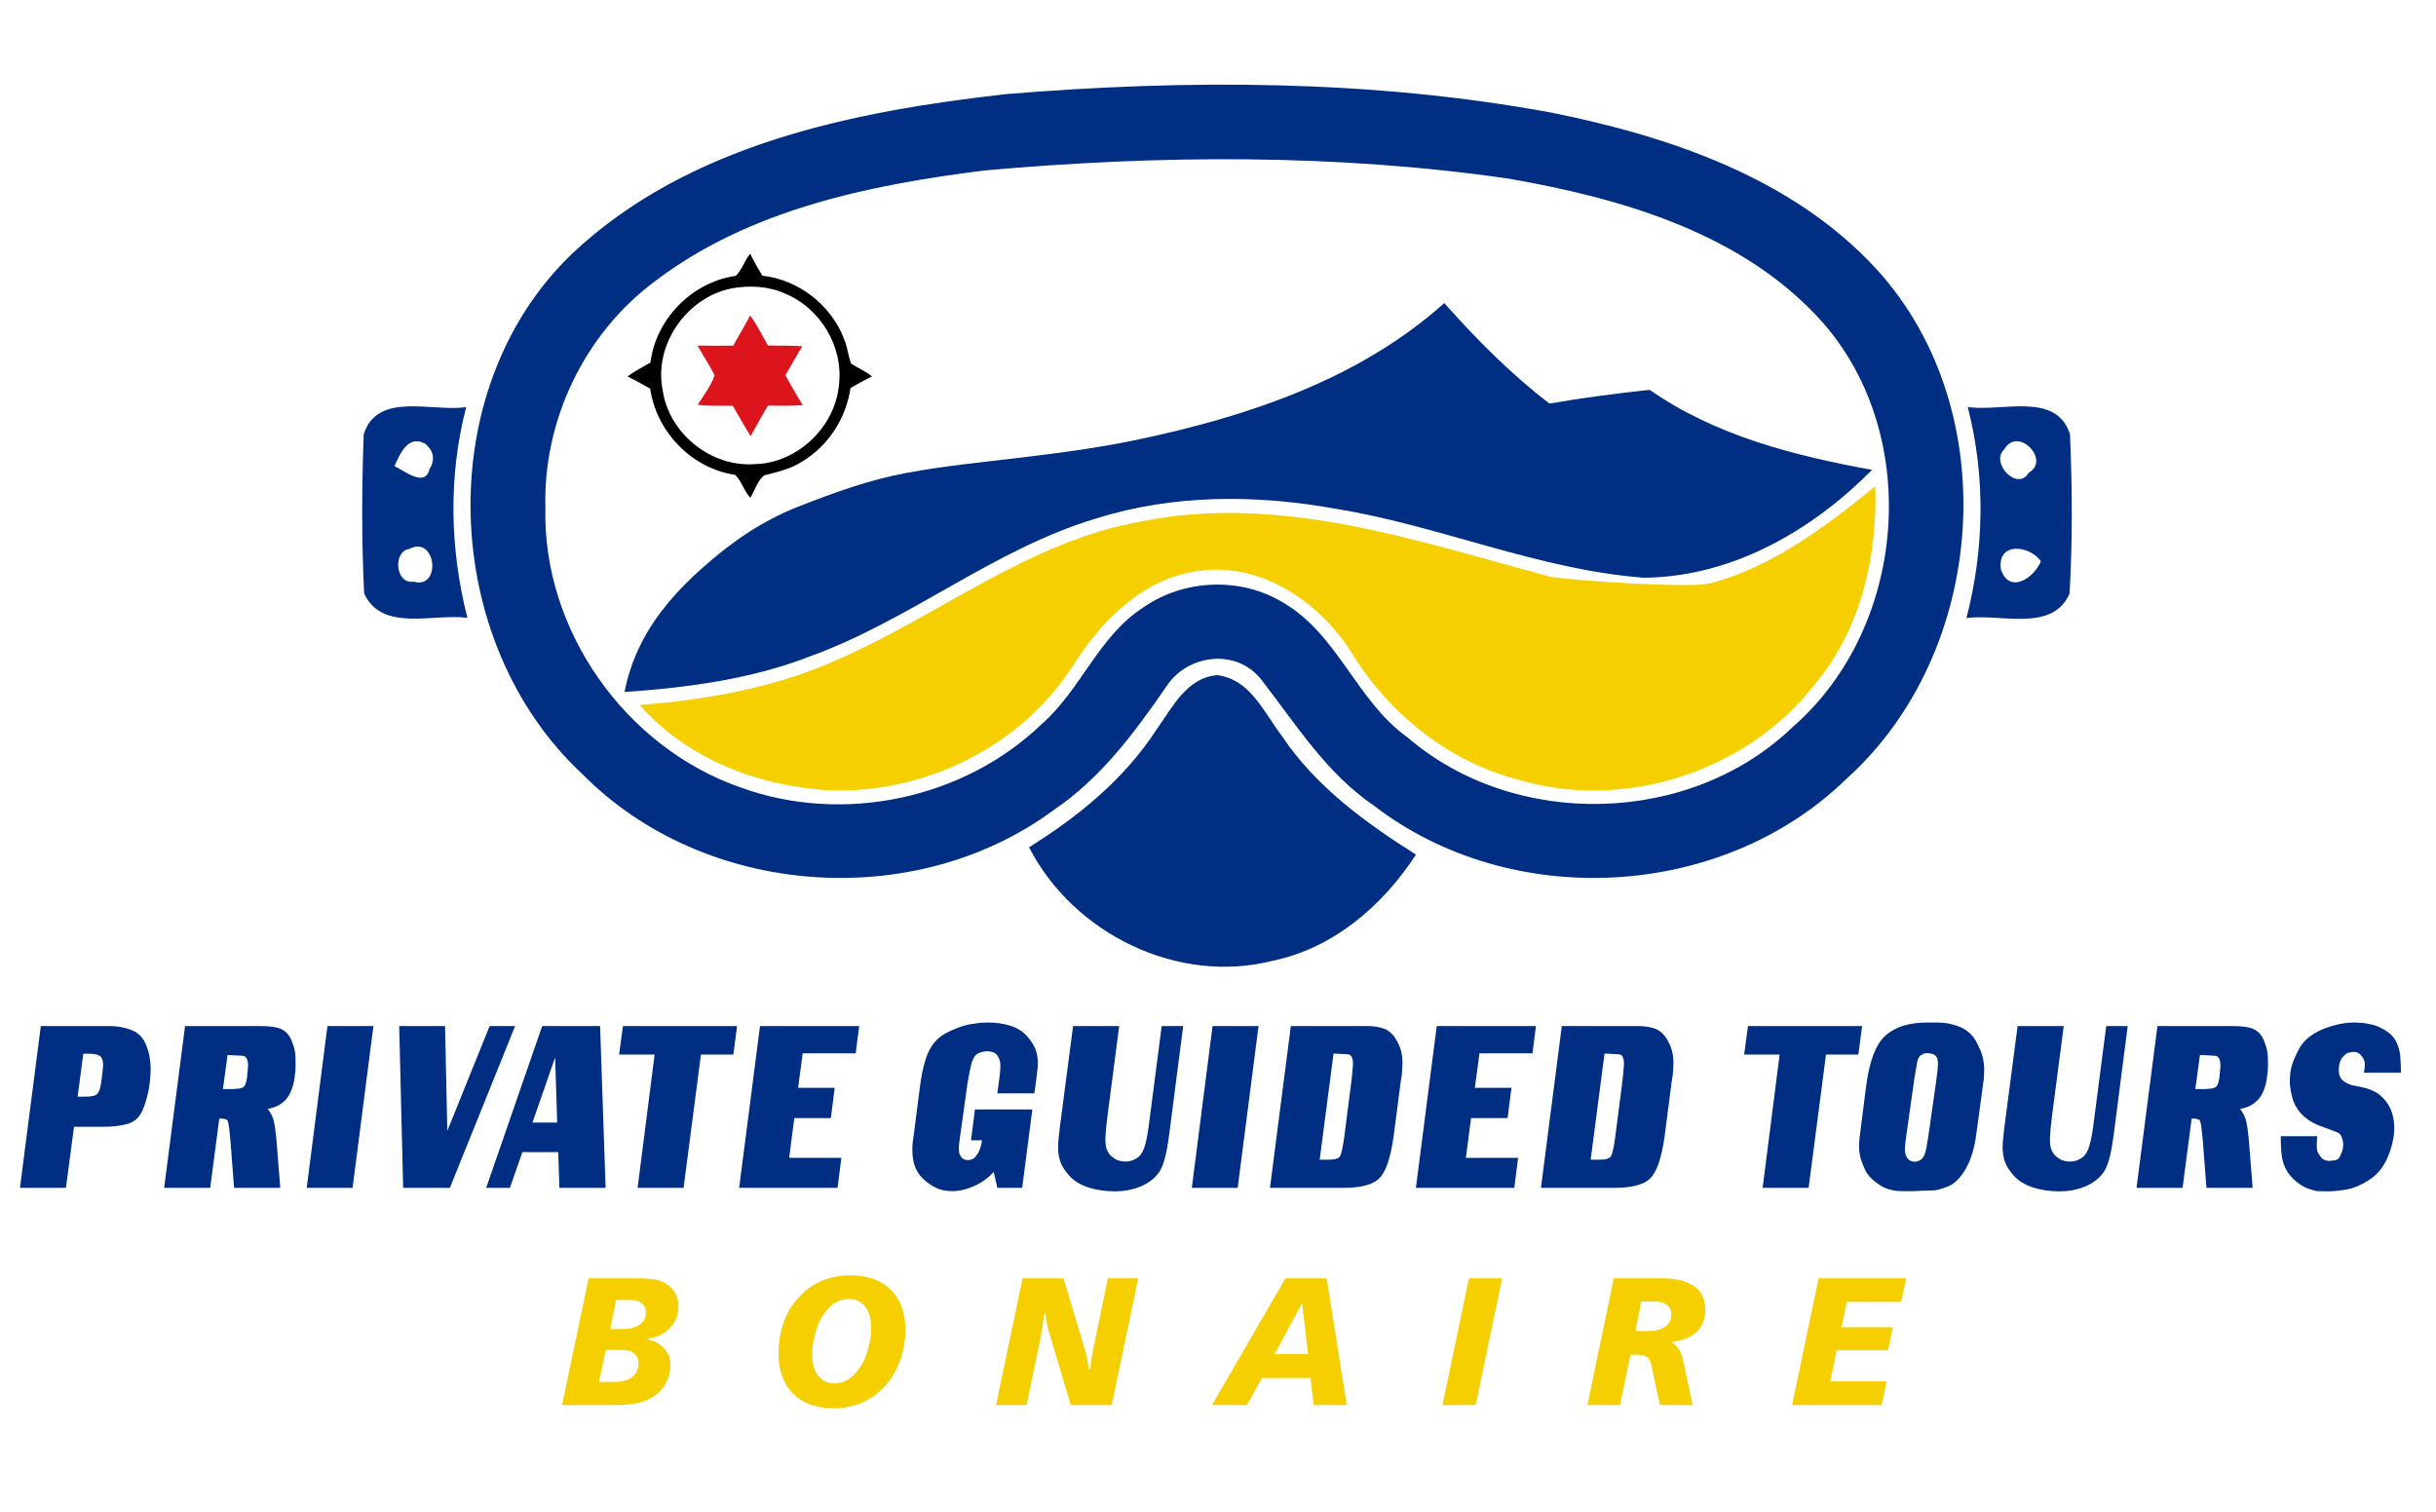 <?xml version="1.0" encoding="UTF-8" standalone="no"?>
<svg
   width="725"
   height="450"
   viewBox="0 0 543.75 337.5"
   version="1.2"
   id="svg11435"
   sodipodi:docname="private-guided-tours-logo-snorkeling-bonaire.svg"
   inkscape:version="1.1.2 (b8e25be833, 2022-02-05)"
   xmlns:inkscape="http://www.inkscape.org/namespaces/inkscape"
   xmlns:sodipodi="http://sodipodi.sourceforge.net/DTD/sodipodi-0.dtd"
   xmlns:xlink="http://www.w3.org/1999/xlink"
   xmlns="http://www.w3.org/2000/svg"
   xmlns:svg="http://www.w3.org/2000/svg">
  <sodipodi:namedview
     id="namedview11437"
     pagecolor="#505050"
     bordercolor="#eeeeee"
     borderopacity="1"
     inkscape:pageshadow="0"
     inkscape:pageopacity="0"
     inkscape:pagecheckerboard="0"
     inkscape:document-units="pt"
     showgrid="false"
     width="1099pt"
     units="px"
     inkscape:zoom="0.78409091"
     inkscape:cx="355.18841"
     inkscape:cy="295.88406"
     inkscape:window-width="1920"
     inkscape:window-height="1017"
     inkscape:window-x="-8"
     inkscape:window-y="32"
     inkscape:window-maximized="1"
     inkscape:current-layer="svg11435" />
  <defs
     id="defs11346">
    <g
       id="g11344">
      <symbol
         overflow="visible"
         id="glyph0-0">
        <path
           style="stroke:none"
           d="M 2.312,0 V -50.078 H 35.047 V 0 Z m 30.422,-3.094 v -43.875 H 4.625 v 43.875 z m 0,0"
           id="path11272" />
      </symbol>
      <symbol
         overflow="visible"
         id="glyph0-1">
        <path
           style="stroke:none"
           d="M 4.391,-36.125 H 19.656 c 1.789,0 3.445,0.297 4.969,0.891 1.531,0.586 2.625,1.703 3.281,3.359 0.664,1.656 1,3.43 1,5.312 0,1.461 -0.141,2.992 -0.422,4.594 -0.137,0.73 -0.32,1.492 -0.547,2.281 -0.219,0.793 -0.5,1.586 -0.844,2.375 -0.656,1.555 -1.746,2.559 -3.266,3.016 C 22.316,-13.848 20.438,-13.625 18.188,-13.625 H 11.797 L 10,0 H -0.266 Z m 8.219,15.766 h 1.531 c 1.02,0 1.758,-0.078 2.219,-0.234 0.789,-0.188 1.301,-1.219 1.531,-3.094 l 0.297,-2.422 0.109,-1.281 c 0,-1.062 -0.246,-1.75 -0.734,-2.062 -0.492,-0.32 -1.277,-0.484 -2.359,-0.484 H 13.875 Z m 0,0"
           id="path11275" />
      </symbol>
      <symbol
         overflow="visible"
         id="glyph0-2">
        <path
           style="stroke:none"
           d="m 4.562,-36.125 h 16.422 c 2.645,0 4.43,0.281 5.359,0.844 0.938,0.562 1.613,1.391 2.031,2.484 0.414,1.086 0.66,1.922 0.734,2.516 0.082,0.594 0.125,1.336 0.125,2.219 0,0.938 -0.016,1.602 -0.047,1.984 -0.031,0.375 -0.117,1.027 -0.25,1.953 -0.137,0.93 -0.422,1.871 -0.859,2.828 C 27.648,-20.336 27,-19.531 26.125,-18.875 c -0.875,0.648 -1.914,1.062 -3.109,1.25 0.676,0.906 1.117,1.777 1.328,2.609 0.207,0.836 0.398,2.121 0.578,3.859 L 25.812,0 H 15.5 l -0.781,-10.156 c -0.25,-2.852 -0.465,-4.445 -0.641,-4.781 -0.137,-0.363 -0.762,-0.547 -1.875,-0.547 L 10.172,0 h -10.281 z m 8.453,14.078 h 1.641 c 1.633,0 2.633,-0.172 3,-0.516 0.375,-0.352 0.629,-1.109 0.766,-2.266 l 0.203,-2.469 c 0,-1.332 -0.387,-2.062 -1.156,-2.188 l -3.422,-0.172 z m 0,0"
           id="path11278" />
      </symbol>
      <symbol
         overflow="visible"
         id="glyph0-3">
        <path
           style="stroke:none"
           d="M 4.484,-36.125 H 14.75 L 10.094,0 H -0.141 Z m 0,0"
           id="path11281" />
      </symbol>
      <symbol
         overflow="visible"
         id="glyph0-4">
        <path
           style="stroke:none"
           d="m 13.297,-36.125 0.5,23.406 L 23.25,-36.125 h 5.688 L 14.375,0 H 3.938 l -0.875,-36.125 z m 0,0"
           id="path11284" />
      </symbol>
      <symbol
         overflow="visible"
         id="glyph0-5">
        <path
           style="stroke:none"
           d="M 10.875,-36.125 H 23.797 L 25.031,0 h -10.312 l -0.266,-7.969 h -8 L 3.672,0 H -1.625 Z m 2.891,7.016 -5.062,14.531 h 5.516 z m 0,0"
           id="path11287" />
      </symbol>
      <symbol
         overflow="visible"
         id="glyph0-6">
        <path
           style="stroke:none"
           d="M 28.703,-36.125 27.875,-29.75 H 20.641 L 16.766,0 H 6.5 l 3.797,-29.75 H 2.375 l 0.859,-6.375 z m 0,0"
           id="path11290" />
      </symbol>
      <symbol
         overflow="visible"
         id="glyph0-7">
        <path
           style="stroke:none"
           d="m 4.312,-36.125 h 22.141 l -0.781,6.094 H 13.844 l -1.031,7.703 h 8.172 l -0.859,6.75 h -8.156 l -1.156,8.875 H 22.469 L 21.625,0 H -0.344 Z m 0,0"
           id="path11293" />
      </symbol>
      <symbol
         overflow="visible"
         id="glyph0-8">
        <path
           style="stroke:none"
           d=""
           id="path11296" />
      </symbol>
      <symbol
         overflow="visible"
         id="glyph0-9">
        <path
           style="stroke:none"
           d="m 27.781,-21.094 h -8.266 l 0.312,-2.328 0.266,-2.047 0.109,-1.641 c 0,-0.551 -0.055,-1 -0.156,-1.344 -0.105,-0.352 -0.273,-0.703 -0.5,-1.047 -0.23,-0.352 -0.543,-0.602 -0.938,-0.75 -0.398,-0.156 -0.82,-0.234 -1.266,-0.234 -0.387,0 -0.695,0.031 -0.922,0.094 -0.312,0.031 -0.715,0.156 -1.203,0.375 -0.492,0.211 -0.938,0.812 -1.344,1.812 -0.117,0.367 -0.273,0.996 -0.469,1.891 -0.188,0.898 -0.359,1.812 -0.516,2.75 L 11.25,-11.844 l -0.234,1.688 -0.109,1.406 0.109,1.047 c 0.07,0.25 0.25,0.562 0.531,0.938 0.281,0.375 0.77,0.562 1.469,0.562 0.301,0 0.629,-0.07 0.984,-0.219 0.363,-0.156 0.754,-0.582 1.172,-1.281 0.426,-0.695 0.738,-1.664 0.938,-2.906 h -2.469 l 0.875,-6.891 h 12.812 L 25.062,0 h -5.547 l -0.812,-3.547 c -1.211,1.336 -2.656,2.383 -4.344,3.141 -1.688,0.758 -3.324,1.141 -4.906,1.141 -1.043,0 -2.008,-0.148 -2.891,-0.438 -0.887,-0.293 -1.855,-0.852 -2.906,-1.688 -1.055,-0.832 -1.84,-1.812 -2.359,-2.938 -0.5,-1.188 -0.75,-2.523 -0.75,-4.016 0,-0.27 0,-0.531 0,-0.781 0,-0.258 0.02,-0.562 0.062,-0.906 l 0.312,-2.266 1.359,-10.625 c 0.5,-3.582 1.207,-6.227 2.125,-7.938 0.914,-1.719 2.223,-2.992 3.922,-3.828 1.695,-0.844 3.273,-1.43 4.734,-1.766 0.633,-0.113 1.328,-0.219 2.078,-0.312 0.758,-0.094 1.484,-0.141 2.172,-0.141 1.945,0 3.664,0.246 5.156,0.734 1.5,0.48 2.711,1.242 3.641,2.281 0.926,1.031 1.566,2.027 1.922,2.984 0.352,0.949 0.531,1.969 0.531,3.062 0,0.586 -0.07,1.359 -0.203,2.328 L 28.125,-23.594 Z m 0,0"
           id="path11299" />
      </symbol>
      <symbol
         overflow="visible"
         id="glyph0-10">
        <path
           style="stroke:none"
           d="m 4.562,-36.125 h 10.297 l -2.578,19.766 -0.344,2.969 -0.172,2.406 c 0,0.824 0.066,1.5 0.203,2.031 0.133,0.531 0.406,1.059 0.812,1.578 0.383,0.418 0.906,0.797 1.562,1.141 0.32,0.117 0.629,0.203 0.922,0.266 0.289,0.062 0.641,0.094 1.047,0.094 0.414,0 0.797,-0.047 1.141,-0.141 0.352,-0.094 0.734,-0.258 1.141,-0.5 0.77,-0.395 1.359,-1.129 1.766,-2.203 0.414,-1.082 0.781,-2.789 1.094,-5.125 L 24.344,-36.125 h 4.797 l -3.172,24.594 c -0.469,3.555 -1.094,6.055 -1.875,7.5 -0.781,1.438 -2.117,2.617 -4,3.531 -0.949,0.43 -1.922,0.742 -2.922,0.953 -1,0.219 -2.109,0.328 -3.328,0.328 C 11.75,0.781 9.805,0.492 8.016,-0.078 6.234,-0.66 4.832,-1.504 3.812,-2.609 2.789,-3.723 2.102,-4.773 1.75,-5.766 1.395,-6.754 1.219,-7.836 1.219,-9.016 l 0.047,-1.375 0.359,-3.281 z m 0,0"
           id="path11302" />
      </symbol>
      <symbol
         overflow="visible"
         id="glyph0-11">
        <path
           style="stroke:none"
           d="m 4.516,-36.125 h 16.844 c 1.531,0 2.812,0.184 3.844,0.547 1.039,0.367 1.922,1.094 2.641,2.188 0.633,1.031 1.055,1.965 1.266,2.797 0.219,0.836 0.328,1.734 0.328,2.703 l -0.094,1.828 c 0,0.492 -0.094,1.219 -0.281,2.188 l -1.625,12.531 c -0.68,4.711 -1.73,7.777 -3.156,9.203 C 22.852,-0.711 20.195,0 16.312,0 H -0.141 Z m 6.438,29.844 h 1.969 c 1.332,0 2.172,-0.234 2.516,-0.703 0.344,-0.477 0.68,-1.961 1.016,-4.453 l 1.641,-12.844 0.172,-1.734 0.125,-1.688 c 0,-1.238 -0.34,-1.938 -1.016,-2.094 l -3.328,-0.188 z m 0,0"
           id="path11305" />
      </symbol>
      <symbol
         overflow="visible"
         id="glyph0-12">
        <path
           style="stroke:none"
           d="M 8.156,0.547 C 7.52,0.453 6.922,0.285 6.359,0.047 5.797,-0.191 5.18,-0.555 4.516,-1.047 3.273,-1.93 2.406,-2.895 1.906,-3.938 c -0.5,-1.051 -0.875,-2.047 -1.125,-2.984 -0.094,-0.457 -0.164,-0.883 -0.203,-1.281 -0.043,-0.395 -0.062,-0.863 -0.062,-1.406 l 0.094,-1.422 1.5,-11.797 c 0.75,-5.613 2.211,-9.363 4.391,-11.25 2.176,-1.883 5.234,-2.828 9.172,-2.828 h 2.422 c 1.719,0 3.363,0.328 4.938,0.984 1.57,0.648 2.77,1.715 3.594,3.203 0.75,1.375 1.25,2.547 1.5,3.516 0.082,0.398 0.156,0.844 0.219,1.344 0.07,0.5 0.109,0.996 0.109,1.484 l -0.094,2.047 -0.312,2.359 -1.391,10.172 c -0.406,3.031 -1.18,5.539 -2.312,7.516 -1.137,1.969 -2.418,3.277 -3.844,3.922 -0.793,0.305 -1.477,0.535 -2.047,0.703 -0.562,0.164 -1.094,0.25 -1.594,0.25 -0.793,0 -1.512,0.016 -2.156,0.047 -0.648,0.031 -1.25,0.062 -1.812,0.094 H 10.344 c -0.438,0 -0.828,-0.012 -1.172,-0.031 C 8.836,0.691 8.5,0.641 8.156,0.547 Z M 12.859,-24.375 11.125,-12.125 c -0.25,1.68 -0.375,2.867 -0.375,3.562 0,0.824 0.195,1.484 0.594,1.984 0.395,0.5 0.941,0.75 1.641,0.75 0.344,0 0.734,-0.117 1.172,-0.359 0.445,-0.25 0.785,-0.691 1.016,-1.328 0.238,-0.633 0.508,-1.973 0.812,-4.016 L 17.75,-23.969 18.047,-26.375 18.125,-27.703 c 0,-0.727 -0.102,-1.234 -0.297,-1.516 -0.188,-0.289 -0.5,-0.516 -0.938,-0.672 l -1.078,-0.188 c -0.293,0 -0.516,0.027 -0.672,0.078 -0.148,0.043 -0.406,0.164 -0.781,0.359 -0.375,0.199 -0.664,0.711 -0.859,1.531 z m 0,0"
           id="path11308" />
      </symbol>
      <symbol
         overflow="visible"
         id="glyph0-13">
        <path
           style="stroke:none"
           d="M 27.062,-25.703 H 18.797 C 18.93,-26.43 19,-27.035 19,-27.516 c 0,-0.613 -0.168,-1.156 -0.5,-1.625 -0.324,-0.469 -0.617,-0.77 -0.875,-0.906 -0.262,-0.133 -0.449,-0.219 -0.562,-0.25 -0.117,-0.031 -0.32,-0.047 -0.609,-0.047 L 15.5,-30.203 c -0.293,0.031 -0.656,0.246 -1.094,0.641 -0.43,0.387 -0.742,0.859 -0.938,1.422 -0.188,0.562 -0.281,1.168 -0.281,1.812 0,0.637 0.098,1.172 0.297,1.609 0.207,0.438 0.641,0.852 1.297,1.234 0.664,0.375 1.348,0.609 2.047,0.703 l 0.891,0.188 c 2.039,0.367 3.609,1.012 4.703,1.938 1.102,0.93 1.898,2.008 2.391,3.234 0.5,1.23 0.75,2.59 0.75,4.078 0,1.938 -0.461,4.043 -1.375,6.312 -0.918,2.262 -2.32,4.012 -4.203,5.25 -1.781,1.156 -3.461,1.867 -5.031,2.141 -1.562,0.281 -3.023,0.422 -4.375,0.422 l -2.281,-0.047 -1.125,-0.281 C 5.992,0.117 4.91,-0.43 3.922,-1.203 2.941,-1.984 2.176,-2.828 1.625,-3.734 1.082,-4.648 0.711,-5.656 0.516,-6.75 c -0.188,-1.145 -0.281,-2.738 -0.281,-4.781 h 8.125 l -0.094,1.875 c 0,0.574 0.035,1.027 0.109,1.359 0.082,0.336 0.344,0.797 0.781,1.391 0.445,0.594 1.133,0.891 2.062,0.891 L 12.375,-6.156 c 0.52,-0.082 0.914,-0.453 1.188,-1.109 0.27,-0.656 0.441,-1.133 0.516,-1.438 l 0.094,-1 c 0,-0.457 -0.102,-0.957 -0.297,-1.5 -0.156,-0.551 -0.477,-0.93 -0.953,-1.141 l -2.375,-0.922 -0.719,-0.266 C 8.148,-14.051 6.727,-14.812 5.562,-15.812 c -1.168,-1 -2.027,-2.242 -2.578,-3.734 -0.219,-0.727 -0.398,-1.445 -0.531,-2.156 C 2.316,-22.422 2.25,-23.098 2.25,-23.734 c 0,-1.094 0.109,-2.113 0.328,-3.062 0.207,-1 0.781,-2.398 1.719,-4.203 0.945,-1.812 2.664,-3.266 5.156,-4.359 1.176,-0.477 2.363,-0.852 3.562,-1.125 1.207,-0.281 2.344,-0.422 3.406,-0.422 1.332,0 2.531,0.109 3.594,0.328 1.07,0.211 2.004,0.543 2.797,1 1.539,0.781 2.582,1.734 3.125,2.859 0.52,0.98 0.836,2.039 0.953,3.172 0.113,1.137 0.172,2.418 0.172,3.844 z m 0,0"
           id="path11311" />
      </symbol>
      <symbol
         overflow="visible"
         id="glyph1-0">
        <path
           style="stroke:none"
           d="M 1.641,5.938 V -23.703 H 18.125 V 5.938 Z m 1.844,-1.875 H 16.281 v -25.875 H 3.484 Z m 0,0"
           id="path11314" />
      </symbol>
      <symbol
         overflow="visible"
         id="glyph1-1">
        <path
           style="stroke:none"
           d=""
           id="path11317" />
      </symbol>
      <symbol
         overflow="visible"
         id="glyph2-0">
        <path
           style="stroke:none"
           d="M 2,7.219 V -28.766 H 22 V 7.219 Z M 4.234,4.938 h 15.531 V -26.469 H 4.234 Z m 0,0"
           id="path11320" />
      </symbol>
      <symbol
         overflow="visible"
         id="glyph2-1">
        <path
           style="stroke:none"
           d="M 9.609,-12.312 8.125,-5.172 h 3.328 c 1.75,0 3.098,-0.352 4.047,-1.062 0.945,-0.707 1.422,-1.719 1.422,-3.031 0,-1.02 -0.312,-1.781 -0.938,-2.281 -0.617,-0.508 -1.543,-0.766 -2.781,-0.766 z m 2.312,-11.156 -1.312,6.5 h 2.562 c 1.695,0 3.023,-0.32 3.984,-0.969 0.957,-0.645 1.438,-1.531 1.438,-2.656 0,-0.875 -0.305,-1.57 -0.906,-2.094 -0.594,-0.52 -1.414,-0.781 -2.453,-0.781 z m -6.125,-4.844 h 10.5 c 1.531,0 2.758,0.059 3.688,0.172 0.926,0.117 1.664,0.309 2.219,0.578 1.164,0.531 2.062,1.277 2.688,2.234 0.633,0.961 0.953,2.059 0.953,3.297 0,1.938 -0.672,3.578 -2.016,4.922 -1.344,1.344 -3.102,2.117 -5.266,2.312 1.727,0.336 3.07,1.016 4.031,2.047 0.969,1.023 1.453,2.277 1.453,3.766 0,1.398 -0.305,2.688 -0.906,3.875 -0.594,1.18 -1.453,2.18 -2.578,3 C 19.52,-1.367 18.301,-0.832 16.906,-0.5 15.52,-0.164 13.578,0 11.078,0 H -0.125 Z m 0,0"
           id="path11323" />
      </symbol>
      <symbol
         overflow="visible"
         id="glyph2-2">
        <path
           style="stroke:none"
           d="m 22.078,-17.219 c 0,-2.062 -0.445,-3.656 -1.328,-4.781 -0.887,-1.133 -2.137,-1.703 -3.75,-1.703 -1.137,0 -2.203,0.34 -3.203,1.016 -0.992,0.68 -1.887,1.672 -2.688,2.984 -0.648,1.074 -1.172,2.383 -1.578,3.922 -0.406,1.531 -0.609,3.027 -0.609,4.484 0,1.992 0.445,3.562 1.344,4.719 0.906,1.148 2.141,1.719 3.703,1.719 1.133,0 2.18,-0.328 3.141,-0.984 0.969,-0.656 1.895,-1.672 2.781,-3.047 0.645,-1.039 1.172,-2.328 1.578,-3.859 0.406,-1.531 0.609,-3.02 0.609,-4.469 z m -4.594,-11.75 c 3.844,0 6.844,1.074 9,3.219 2.164,2.148 3.25,5.125 3.25,8.938 0,2.031 -0.309,4.039 -0.922,6.016 -0.617,1.969 -1.453,3.688 -2.516,5.156 -1.512,2.062 -3.34,3.637 -5.484,4.719 -2.148,1.082 -4.512,1.625 -7.094,1.625 -3.875,0 -6.898,-1.082 -9.062,-3.25 -2.168,-2.176 -3.25,-5.191 -3.25,-9.047 0,-2.02 0.27,-3.961 0.812,-5.828 0.539,-1.875 1.305,-3.504 2.297,-4.891 1.582,-2.227 3.445,-3.895 5.594,-5 2.156,-1.102 4.613,-1.656 7.375,-1.656 z m 0,0"
           id="path11326" />
      </symbol>
      <symbol
         overflow="visible"
         id="glyph2-3">
        <path
           style="stroke:none"
           d="m 5.562,-28.312 h 9.125 L 19,-13.938 c 0.395,1.273 0.695,2.367 0.906,3.281 0.207,0.918 0.359,1.793 0.453,2.625 H 20.688 c 0.051,-0.781 0.156,-1.648 0.312,-2.609 0.156,-0.957 0.367,-2.07 0.641,-3.344 L 24.609,-28.312 H 31.375 L 25.453,0 h -9.125 l -4.719,-15.844 c -0.23,-0.707 -0.422,-1.438 -0.578,-2.188 -0.156,-0.75 -0.273,-1.539 -0.344,-2.375 h -0.297 c -0.125,1.043 -0.262,2.031 -0.406,2.969 -0.148,0.938 -0.305,1.82 -0.469,2.641 L 6.453,0 h -6.812 z m 0,0"
           id="path11329" />
      </symbol>
      <symbol
         overflow="visible"
         id="glyph2-4">
        <path
           style="stroke:none"
           d="M 17.641,-22.766 11.484,-11.375 H 18.969 Z M 13.922,-28.312 H 23.125 L 27.594,0 h -7.359 l -0.719,-6.031 h -10.875 L 5.312,0 h -7.797 z m 0,0"
           id="path11332" />
      </symbol>
      <symbol
         overflow="visible"
         id="glyph2-5">
        <path
           style="stroke:none"
           d="m 5.766,-28.312 h 7.406 L 7.25,0 h -7.406 z m 0,0"
           id="path11335" />
      </symbol>
      <symbol
         overflow="visible"
         id="glyph2-6">
        <path
           style="stroke:none"
           d="m 11.766,-23.125 -1.312,6.609 h 2.641 c 1.719,0 3.047,-0.32 3.984,-0.969 0.938,-0.645 1.406,-1.551 1.406,-2.719 0,-0.969 -0.324,-1.695 -0.969,-2.188 C 16.867,-22.879 15.914,-23.125 14.656,-23.125 Z m -6.125,-5.188 h 10.469 c 3.312,0 5.801,0.59 7.469,1.766 1.664,1.18 2.5,2.93 2.5,5.25 0,2.086 -0.668,3.75 -2,5 -1.324,1.25 -3.203,1.977 -5.641,2.172 0.758,0.48 1.348,1.043 1.766,1.688 0.414,0.648 0.742,1.586 0.984,2.812 L 23.25,0 H 15.953 L 14,-9.109 c -0.18,-0.789 -0.512,-1.344 -1,-1.656 C 12.508,-11.086 11.738,-11.25 10.688,-11.25 H 9.359 L 7.031,0 h -7.266 z m 0,0"
           id="path11338" />
      </symbol>
      <symbol
         overflow="visible"
         id="glyph2-7">
        <path
           style="stroke:none"
           d="M 5.609,-28.312 H 25.156 l -1.109,5.266 H 11.875 L 10.719,-17.375 h 11.453 l -1.062,5.109 H 9.656 l -1.453,6.969 h 12.594 L 19.688,0 h -20 z m 0,0"
           id="path11341" />
      </symbol>
    </g>
  </defs>
  <g
     id="surface269862"
     transform="translate(-278.348,-203.739)">
    <g
       style="fill:#002e82;fill-opacity:1"
       id="g11356">
      <use
         xlink:href="#glyph0-1"
         x="283.068"
         y="468.928"
         id="use11348"
         width="100%"
         height="100%" />
      <use
         xlink:href="#glyph0-2"
         x="315.096"
         y="468.928"
         id="use11350"
         width="100%"
         height="100%" />
      <use
         xlink:href="#glyph0-3"
         x="346.954"
         y="468.928"
         id="use11352"
         width="100%"
         height="100%" />
      <use
         xlink:href="#glyph0-4"
         x="364.396"
         y="468.928"
         id="use11354"
         width="100%"
         height="100%" />
    </g>
    <g
       style="fill:#002e82;fill-opacity:1"
       id="g11360">
      <use
         xlink:href="#glyph0-5"
         x="388.498"
         y="468.928"
         id="use11358"
         width="100%"
         height="100%" />
    </g>
    <g
       style="fill:#002e82;fill-opacity:1"
       id="g11384">
      <use
         xlink:href="#glyph0-6"
         x="414.168"
         y="468.928"
         id="use11362"
         width="100%"
         height="100%" />
      <use
         xlink:href="#glyph0-7"
         x="443.681"
         y="468.928"
         id="use11364"
         width="100%"
         height="100%" />
      <use
         xlink:href="#glyph0-8"
         x="471.39"
         y="468.928"
         id="use11366"
         width="100%"
         height="100%" />
      <use
         xlink:href="#glyph0-9"
         x="481.454"
         y="468.928"
         id="use11368"
         width="100%"
         height="100%" />
      <use
         xlink:href="#glyph0-10"
         x="513.312"
         y="468.928"
         id="use11370"
         width="100%"
         height="100%" />
      <use
         xlink:href="#glyph0-3"
         x="544.524"
         y="468.928"
         id="use11372"
         width="100%"
         height="100%" />
      <use
         xlink:href="#glyph0-11"
         x="561.966"
         y="468.928"
         id="use11374"
         width="100%"
         height="100%" />
      <use
         xlink:href="#glyph0-7"
         x="594.742"
         y="468.928"
         id="use11376"
         width="100%"
         height="100%" />
      <use
         xlink:href="#glyph0-11"
         x="622.453"
         y="468.928"
         id="use11378"
         width="100%"
         height="100%" />
      <use
         xlink:href="#glyph0-8"
         x="655.229"
         y="468.928"
         id="use11380"
         width="100%"
         height="100%" />
      <use
         xlink:href="#glyph0-6"
         x="665.292"
         y="468.928"
         id="use11382"
         width="100%"
         height="100%" />
    </g>
    <g
       style="fill:#002e82;fill-opacity:1"
       id="g11394">
      <use
         xlink:href="#glyph0-12"
         x="692.799"
         y="468.928"
         id="use11386"
         width="100%"
         height="100%" />
      <use
         xlink:href="#glyph0-10"
         x="724.146"
         y="468.928"
         id="use11388"
         width="100%"
         height="100%" />
      <use
         xlink:href="#glyph0-2"
         x="755.359"
         y="468.928"
         id="use11390"
         width="100%"
         height="100%" />
      <use
         xlink:href="#glyph0-13"
         x="787.216"
         y="468.928"
         id="use11392"
         width="100%"
         height="100%" />
    </g>
    <g
       style="fill:#f5cf00;fill-opacity:1"
       id="g11398">
      <use
         xlink:href="#glyph1-1"
         x="377.967"
         y="517.438"
         id="use11396"
         width="100%"
         height="100%" />
    </g>
    <g
       style="fill:#f5cf00;fill-opacity:1"
       id="g11402">
      <use
         xlink:href="#glyph2-1"
         x="403.94"
         y="517.438"
         id="use11400"
         width="100%"
         height="100%" />
    </g>
    <g
       style="fill:#f5cf00;fill-opacity:1"
       id="g11416">
      <use
         xlink:href="#glyph2-2"
         x="450.72"
         y="517.438"
         id="use11404"
         width="100%"
         height="100%" />
      <use
         xlink:href="#glyph2-3"
         x="501.04"
         y="517.438"
         id="use11406"
         width="100%"
         height="100%" />
      <use
         xlink:href="#glyph2-4"
         x="551.36"
         y="517.438"
         id="use11408"
         width="100%"
         height="100%" />
      <use
         xlink:href="#glyph2-5"
         x="600.48"
         y="517.438"
         id="use11410"
         width="100%"
         height="100%" />
      <use
         xlink:href="#glyph2-6"
         x="632.92"
         y="517.438"
         id="use11412"
         width="100%"
         height="100%" />
      <use
         xlink:href="#glyph2-7"
         x="678.68"
         y="517.438"
         id="use11414"
         width="100%"
         height="100%" />
    </g>
    <path
       style="fill:#002e82;fill-opacity:1;fill-rule:nonzero;stroke:none"
       d="m 498.191,241.789 c -25.809,3.219 -52.758,8.738 -73.844,24.891 -15.594,11.668 -24.816,31.012 -24.258,50.453 -0.68,27.312 17.891,53.508 43.602,62.418 22.762,8.281 49.828,2.617 67.262,-14.234 8.715,-7.676 12.684,-19.637 22.66,-26.004 9.055,-6.297 21.719,-6.805 31.137,-1.043 12.227,7.07 16.391,21.961 27.746,30.07 24.043,20.703 63.215,19.734 86.07,-2.348 25.301,-22.082 28.957,-64.594 6.805,-90.066 -17.723,-20.047 -44.742,-27.84 -70.215,-32.297 -38.688,-5.594 -78.082,-5.301 -116.965,-1.84 m 4.82,-17.047 c 40.48,-3.316 81.59,-3.242 121.637,4.141 26.512,5.352 54.016,14.625 72.73,35.133 28.594,31.547 24.5,85.465 -6.949,113.672 -27.746,26.996 -74.812,29.512 -105.438,5.883 -10.609,-7.215 -17.41,-18.184 -25.086,-28.086 -5.52,-7.043 -16.414,-5.762 -21.16,1.453 -7.094,10.289 -14.695,20.582 -25.203,27.648 -31.039,22.953 -78.035,19.492 -105.176,-8.012 -31.812,-29.539 -33.992,-85.855 -2.273,-116.238 25.953,-24.406 62.656,-31.742 96.918,-35.594"
       id="path11418" />
    <path
       style="fill:#002e82;fill-opacity:1;fill-rule:nonzero;stroke:none"
       d="m 646.582,290.77 c -7.48,0.82 -14.961,1.766 -22.371,3.074 -8.617,-6.609 -16.27,-14.332 -23.484,-22.445 -19.031,17.094 -44.137,25.398 -68.758,30.555 -8.555,1.793 -17.227,2.926 -25.895,3.961 -8.484,1.008 -17.012,1.848 -25.41,3.406 -8.297,1.539 -16.266,4.438 -24.098,7.52 -8.219,3.227 -14.879,7.867 -21.465,13.715 -5.242,4.652 -10.008,9.945 -13.293,16.184 -1.145,2.164 -2.098,4.43 -2.844,6.762 -0.496,1.547 -0.898,3.125 -1.203,4.723 14.066,-0.969 28.254,-2.836 41.5,-7.992 22.25,-8.062 40.918,-23.871 63.676,-30.723 17.309,-5.449 35.879,-5.398 53.602,-2.18 23.172,3.754 45.035,13.559 68.594,15.375 h 0.969 c 19.32,-0.461 36.824,-10.629 50.117,-24.066 -17.336,-3.148 -34.988,-7.629 -49.637,-17.867"
       id="path11420" />
    <path
       style="fill:#002e82;fill-opacity:1;fill-rule:nonzero;stroke:none"
       d="m 369.629,326.309 c -3.605,0.559 -3.051,7.918 1.02,7.289 6.316,1.816 5.105,-10.508 -1.02,-7.289 m -3.242,-18.496 c 2.227,0.945 6.801,4.914 7.844,0.652 1.285,-2.129 0.945,-4.016 -0.969,-5.664 -3.852,-2.129 -5.641,2.348 -6.875,5.012 m -6.852,-7.094 c 3.027,-9.707 15.469,-4.914 22.879,-6.102 -4.02,15.422 -3.656,31.668 0.266,47.066 -7.434,-1.062 -19.055,3.293 -23.047,-5.445 -0.582,-11.816 -0.535,-23.703 -0.098,-35.52"
       id="path11422" />
    <path
       style="fill:#002e82;fill-opacity:1;fill-rule:nonzero;stroke:none"
       d="m 724.98,330.887 c 1.91,5.617 7.434,1.863 8.934,-1.863 -2.664,-3.656 -9.855,-4.336 -8.934,1.863 m 0.75,-26.824 c -3.242,2.953 2.953,9.562 5.496,5.18 4.914,-2.809 -2.492,-10.461 -5.496,-5.18 m -8.16,-9.469 c 7.387,1.188 19.879,-3.559 22.832,6.148 0.508,11.793 0.582,23.703 -0.098,35.52 -3.848,8.789 -15.664,4.383 -23.023,5.473 3.996,-15.398 4.285,-31.695 0.289,-47.141"
       id="path11424" />
    <path
       style="fill:#002e82;fill-opacity:1;fill-rule:nonzero;stroke:none"
       d="m 536.496,366.621 c 3.508,-4.867 6.727,-11.594 13.531,-12.152 7.41,0.871 10.508,8.449 14.504,13.656 7.531,11.234 18.617,19.293 29.879,26.414 -7.387,11.355 -18.379,20.871 -31.914,23.676 -21.23,5.449 -44.57,-6.027 -54.449,-25.324 11.016,-6.852 21.328,-15.277 28.449,-26.27"
       id="path11426" />
    <path
       style="fill:#f5cf00;fill-opacity:1;fill-rule:nonzero;stroke:none"
       d="m 660.145,333.965 c 13.836,-3.684 25.781,-12.695 36.801,-21.672 0.457,15.496 -3.102,31.547 -13.125,43.75 -14.914,19.609 -42.152,28.738 -65.855,21.961 -15.734,-3.875 -29.297,-14.555 -37.746,-28.258 -7.02,-11.305 -19.777,-20.238 -33.578,-18.641 -12.711,1.332 -22.398,11.039 -28.859,21.355 -11.672,18.156 -33.535,28.762 -54.938,27.672 -15.566,-0.992 -31.281,-7.117 -41.715,-19.008 15.129,-1.16 30.312,-3.871 44.234,-10.145 22.66,-9.879 42.609,-26.316 67.453,-30.77 31.184,-6.418 61.957,4.379 91.734,12.32 6.379,0.953 31.344,2.566 35.594,1.434"
       id="path11428" />
    <path
       style="fill:#000000;fill-opacity:1;fill-rule:nonzero;stroke:none"
       d="m 441.688,268.117 c -10.07,1.988 -17.492,12.637 -15.41,22.773 1.391,9.648 10.836,17.211 20.559,16.469 9.523,-0.23 17.953,-8.297 18.789,-17.77 1.008,-8.477 -4.207,-17.137 -12.098,-20.328 -3.699,-1.664 -7.898,-1.848 -11.84,-1.145 m 0.898,-2.793 c 1.402,-1.355 1.934,-3.438 3.219,-4.941 0.816,1.68 1.73,3.309 2.699,4.91 8.059,0.883 15.324,6.508 18.23,14.07 0.785,1.785 0.902,3.785 1.609,5.59 1.551,0.934 3.207,1.703 4.656,2.801 -1.621,0.828 -3.223,1.715 -4.809,2.605 -0.965,6.734 -4.957,12.949 -10.824,16.438 -2.559,1.68 -5.578,2.32 -8.488,3.086 -1.48,1.258 -2.043,3.336 -3.039,4.988 -1.43,-1.496 -1.945,-3.73 -3.391,-5.125 -9.695,-1.391 -17.586,-9.621 -18.977,-19.258 -1.668,-0.926 -3.34,-1.852 -5.043,-2.723 1.613,-1.164 3.375,-2.09 5.098,-3.078 1.227,-9.754 9.316,-17.996 19.059,-19.363"
       id="path11430" />
    <path
       style="fill:#dc141c;fill-opacity:1;fill-rule:nonzero;stroke:none"
       d="m 445.785,274.148 c 1.52,2.117 2.703,4.445 3.969,6.719 2.555,0.078 5.109,-0.012 7.66,0.16 -1.281,2.141 -2.492,4.336 -3.766,6.48 1.254,2.262 2.527,4.508 3.91,6.691 -2.602,0.172 -5.211,0.125 -7.809,0.105 -1.309,2.25 -2.609,4.512 -3.848,6.805 -1.391,-2.219 -2.668,-4.504 -3.977,-6.773 -2.613,-0.074 -5.234,0.129 -7.832,-0.23 1.32,-2.137 2.992,-4.215 3.762,-6.605 -1.164,-2.266 -2.574,-4.398 -3.816,-6.617 2.652,0.055 5.305,0.055 7.961,0.016 1.246,-2.254 2.621,-4.449 3.785,-6.75"
       id="path11432" />
  </g>
</svg>
